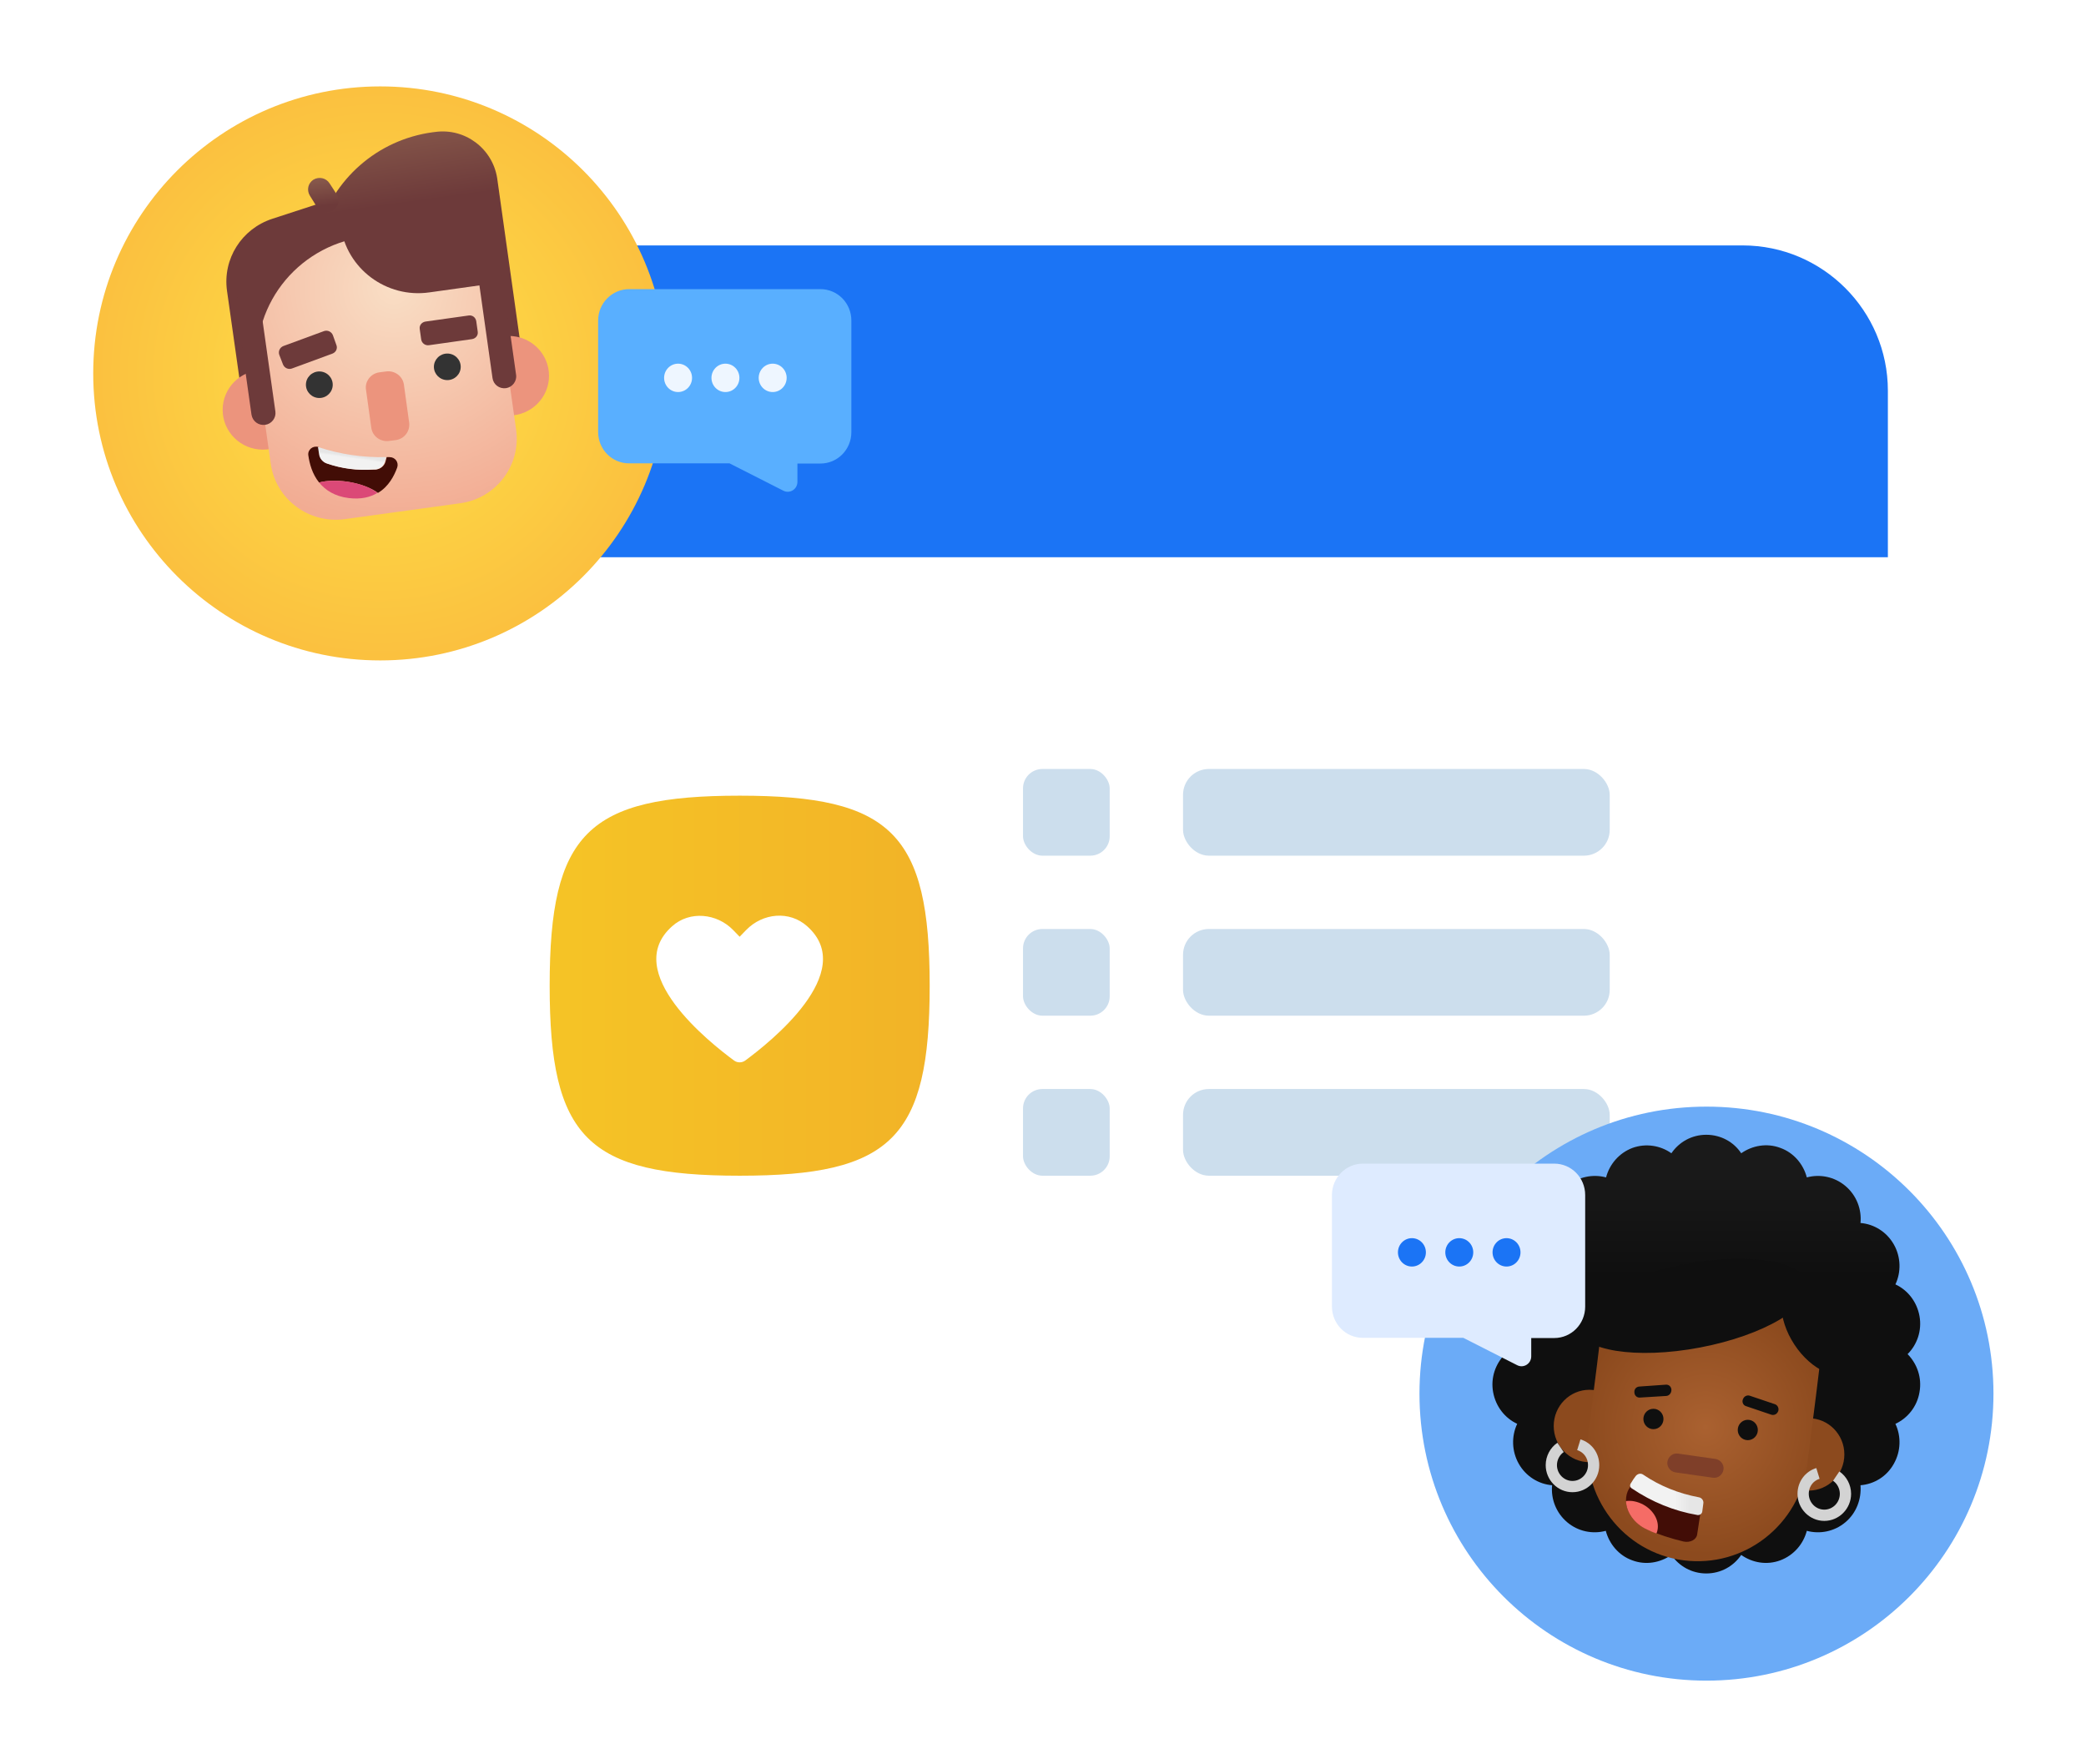 <svg width="136" height="115" viewBox="0 0 136 115" fill="none" xmlns="http://www.w3.org/2000/svg">
<g filter="url(#filter0_d_1102_3944)">
<path d="M113.613 92.893H28.85C23.632 92.893 19.381 88.642 19.381 83.423V25.932C19.381 20.714 23.632 16.463 28.85 16.463H113.613C118.832 16.463 123.083 20.714 123.083 25.932V83.381C123.083 88.642 118.832 92.893 113.613 92.893Z" fill="white"/>
</g>
<path d="M123.083 36.328H19.381V25.47C19.381 20.251 23.632 16 28.85 16H113.613C118.832 16 123.083 20.251 123.083 25.47V36.328Z" fill="#1B74F5"/>
<path d="M29.521 28.794C30.985 28.794 32.172 27.607 32.172 26.143C32.172 24.678 30.985 23.491 29.521 23.491C28.056 23.491 26.869 24.678 26.869 26.143C26.869 27.607 28.056 28.794 29.521 28.794Z" fill="#FF7166"/>
<path d="M37.101 28.794C38.565 28.794 39.752 27.607 39.752 26.143C39.752 24.678 38.565 23.491 37.101 23.491C35.636 23.491 34.449 24.678 34.449 26.143C34.449 27.607 35.636 28.794 37.101 28.794Z" fill="#FFE91F"/>
<path d="M44.716 28.794C46.18 28.794 47.367 27.607 47.367 26.143C47.367 24.678 46.18 23.491 44.716 23.491C43.252 23.491 42.065 24.678 42.065 26.143C42.065 27.607 43.252 28.794 44.716 28.794Z" fill="#89E513"/>
<path d="M60.612 64.261C60.612 74.195 58.128 76.649 48.224 76.649C38.289 76.649 35.836 74.165 35.836 64.261C35.836 54.326 38.32 51.873 48.224 51.873C58.128 51.873 60.612 54.356 60.612 64.261Z" fill="url(#paint0_linear_1102_3944)"/>
<path d="M48.584 69.142C48.373 69.297 48.072 69.297 47.861 69.142C46.293 67.989 40.446 63.376 43.822 60.385C44.967 59.356 46.745 59.543 47.8 60.634L48.222 61.07L48.644 60.634C49.73 59.512 51.478 59.356 52.623 60.385C55.999 63.376 50.151 67.989 48.584 69.142Z" fill="white"/>
<rect x="66.697" y="50.133" width="5.651" height="5.651" rx="1.263" fill="#CCDEED"/>
<rect x="66.697" y="60.565" width="5.651" height="5.651" rx="1.263" fill="#CCDEED"/>
<rect x="66.697" y="70.997" width="5.651" height="5.651" rx="1.263" fill="#CCDEED"/>
<rect x="77.129" y="50.133" width="27.819" height="5.651" rx="1.683" fill="#CCDEED"/>
<rect x="77.129" y="60.565" width="27.819" height="5.651" rx="1.683" fill="#CCDEED"/>
<rect x="77.129" y="70.997" width="27.819" height="5.651" rx="1.683" fill="#CCDEED"/>
<g filter="url(#filter1_d_1102_3944)">
<circle cx="24.789" cy="21.409" r="18.711" fill="url(#paint1_radial_1102_3944)"/>
</g>
<g clip-path="url(#clip0_1102_3944)">
<path d="M15.825 26.191L26.103 24.761L24.317 12.123L17.744 14.267C15.748 14.925 14.514 16.881 14.799 18.95L15.825 26.191Z" fill="url(#paint2_linear_1102_3944)"/>
<path d="M17.842 25.909L34.105 23.652L32.414 11.615C32.11 9.678 30.305 8.323 28.349 8.606L28.197 8.624C24.606 9.113 21.68 11.69 20.73 15.151L17.842 25.909Z" fill="url(#paint3_linear_1102_3944)"/>
<path d="M33.173 27.093C34.621 27.093 35.795 25.931 35.795 24.498C35.795 23.064 34.621 21.902 33.173 21.902C31.725 21.902 30.551 23.064 30.551 24.498C30.551 25.931 31.725 27.093 33.173 27.093Z" fill="#EC947D"/>
<path d="M17.138 29.314C18.586 29.314 19.759 28.151 19.759 26.718C19.759 25.285 18.586 24.123 17.138 24.123C15.69 24.123 14.516 25.285 14.516 26.718C14.516 28.151 15.69 29.314 17.138 29.314Z" fill="#EC947D"/>
<path d="M22.478 33.845L30.002 32.81C32.339 32.491 33.972 30.346 33.65 28.014L32.833 22.259C32.206 17.877 28.14 14.83 23.713 15.451C19.286 16.072 16.208 20.096 16.835 24.479L17.652 30.234C17.975 32.547 20.141 34.164 22.478 33.845Z" fill="url(#paint4_radial_1102_3944)"/>
<path d="M29.163 24.78C29.646 24.78 30.037 24.392 30.037 23.915C30.037 23.437 29.646 23.049 29.163 23.049C28.68 23.049 28.289 23.437 28.289 23.915C28.289 24.392 28.68 24.78 29.163 24.78Z" fill="#333333"/>
<path d="M20.819 25.947C21.302 25.947 21.693 25.559 21.693 25.081C21.693 24.604 21.302 24.216 20.819 24.216C20.337 24.216 19.945 24.604 19.945 25.081C19.945 25.559 20.337 25.947 20.819 25.947Z" fill="#333333"/>
<path d="M23.864 25.42L24.206 27.884C24.282 28.448 24.814 28.824 25.365 28.749L25.802 28.692C26.372 28.617 26.752 28.09 26.675 27.545L26.334 25.081C26.258 24.517 25.726 24.141 25.175 24.216L24.738 24.273C24.168 24.348 23.769 24.874 23.864 25.42Z" fill="#EC947D"/>
<path d="M27.973 22.505L30.766 22.11C31.013 22.073 31.184 21.866 31.146 21.622L31.051 20.944C31.013 20.7 30.804 20.531 30.557 20.568L27.745 20.963C27.498 21.001 27.327 21.208 27.365 21.452L27.46 22.129C27.498 22.374 27.726 22.543 27.973 22.505Z" fill="#6D3A3A"/>
<path d="M21.682 23.05L19.022 24.028C18.794 24.104 18.547 23.991 18.452 23.765L18.205 23.125C18.129 22.9 18.243 22.655 18.471 22.561L21.131 21.583C21.359 21.508 21.606 21.621 21.701 21.847L21.929 22.486C22.024 22.712 21.91 22.956 21.682 23.05Z" fill="#6D3A3A"/>
<path d="M32.431 18.442L27.985 19.063C25.192 19.458 22.589 17.52 22.209 14.737L31.728 13.42L32.431 18.442Z" fill="#6D3A3A"/>
<path d="M21.715 13.721C22.076 13.495 22.171 13.044 21.962 12.686L21.487 11.953C21.259 11.595 20.803 11.502 20.442 11.708C20.081 11.934 19.986 12.385 20.195 12.743L20.651 13.476C20.898 13.834 21.354 13.947 21.715 13.721Z" fill="url(#paint5_linear_1102_3944)"/>
<path d="M32.983 25.307C33.401 25.25 33.706 24.855 33.648 24.442L32.642 17.314C32.584 16.9 32.185 16.599 31.768 16.655C31.35 16.712 31.046 17.107 31.103 17.52L32.11 24.648C32.166 25.062 32.547 25.363 32.983 25.307Z" fill="#6D3A3A"/>
<path d="M17.29 27.696C17.708 27.64 18.012 27.245 17.955 26.831L16.948 19.703C16.891 19.289 16.492 18.988 16.074 19.044C15.637 19.101 15.333 19.477 15.39 19.91L16.397 27.038C16.473 27.47 16.853 27.752 17.29 27.696Z" fill="#6D3A3A"/>
<path d="M22.629 31.4C21.926 31.306 21.28 31.325 20.805 31.457C20.349 30.892 20.178 30.215 20.102 29.689C20.045 29.313 20.406 29.03 20.767 29.143L20.843 29.632C20.881 29.896 21.071 30.14 21.337 30.215C22.306 30.554 23.351 30.686 24.377 30.61H24.491C24.794 30.591 25.061 30.385 25.137 30.084L25.212 29.802C25.232 29.802 25.232 29.802 25.25 29.802H25.402C25.764 29.802 26.011 30.14 25.896 30.479C25.706 31.005 25.346 31.72 24.642 32.134C24.206 31.814 23.484 31.532 22.629 31.4Z" fill="#420D06"/>
<path d="M24.454 30.61H24.34C23.314 30.685 22.269 30.554 21.3 30.215C21.035 30.121 20.845 29.895 20.806 29.632L20.73 29.143C22.155 29.613 23.656 29.839 25.176 29.801L25.1 30.083C25.024 30.384 24.758 30.591 24.454 30.61Z" fill="url(#paint6_linear_1102_3944)"/>
<path d="M22.743 32.472C21.812 32.359 21.204 31.945 20.805 31.456C21.28 31.325 21.926 31.306 22.629 31.4C23.484 31.513 24.206 31.814 24.605 32.134C24.149 32.416 23.541 32.566 22.743 32.472Z" fill="#DB4977"/>
</g>
<g clip-path="url(#clip1_1102_3944)">
<path d="M41.014 18.85H53.488C54.607 18.85 55.506 19.763 55.506 20.899V28.171C55.506 29.306 54.607 30.22 53.488 30.22H51.989V31.414C51.989 31.894 51.494 32.21 51.067 31.988L47.562 30.208H41.014C39.895 30.208 38.996 29.295 38.996 28.159V20.899C38.996 19.763 39.907 18.85 41.014 18.85Z" fill="#59AFFF"/>
<path d="M50.376 25.559C49.873 25.559 49.465 25.145 49.465 24.634C49.465 24.124 49.873 23.709 50.376 23.709C50.879 23.709 51.287 24.124 51.287 24.634C51.287 25.145 50.879 25.559 50.376 25.559Z" fill="#EEF6FF"/>
<path d="M47.296 25.559C46.793 25.559 46.385 25.145 46.385 24.634C46.385 24.124 46.793 23.709 47.296 23.709C47.799 23.709 48.207 24.124 48.207 24.634C48.207 25.145 47.799 25.559 47.296 25.559Z" fill="#EEF6FF"/>
<path d="M44.208 25.559C43.705 25.559 43.297 25.145 43.297 24.634C43.297 24.124 43.705 23.709 44.208 23.709C44.711 23.709 45.119 24.124 45.119 24.634C45.119 25.145 44.711 25.559 44.208 25.559Z" fill="#EEF6FF"/>
</g>
<g filter="url(#filter2_d_1102_3944)">
<circle cx="111.256" cy="87.921" r="18.711" fill="#6BABF7"/>
</g>
<g clip-path="url(#clip2_1102_3944)">
<path d="M125.144 85.797C124.971 84.853 124.368 84.101 123.574 83.734C123.954 82.93 123.937 81.951 123.471 81.129C123.005 80.308 122.178 79.801 121.298 79.731C121.384 78.839 121.04 77.93 120.315 77.318C119.591 76.707 118.643 76.532 117.798 76.759C117.574 75.903 116.953 75.151 116.073 74.836C115.194 74.504 114.246 74.679 113.521 75.186C113.038 74.451 112.193 73.98 111.245 73.98C110.297 73.98 109.469 74.451 108.969 75.186C108.262 74.679 107.313 74.521 106.434 74.836C105.555 75.168 104.934 75.903 104.71 76.759C103.865 76.532 102.916 76.707 102.192 77.318C101.468 77.93 101.14 78.839 101.209 79.731C100.33 79.801 99.502 80.29 99.036 81.129C98.571 81.969 98.554 82.93 98.933 83.734C98.123 84.119 97.519 84.853 97.347 85.797C97.174 86.741 97.502 87.65 98.123 88.279C97.502 88.909 97.174 89.818 97.347 90.762C97.519 91.706 98.123 92.457 98.916 92.825C98.536 93.629 98.554 94.608 99.019 95.429C99.485 96.251 100.312 96.758 101.192 96.828C101.106 97.719 101.451 98.628 102.175 99.24C102.899 99.852 103.847 100.027 104.692 99.8C104.917 100.656 105.537 101.408 106.417 101.723C107.296 102.055 108.245 101.88 108.969 101.373C109.469 102.107 110.297 102.579 111.245 102.579C112.193 102.579 113.021 102.107 113.521 101.373C114.246 101.88 115.177 102.055 116.073 101.723C116.953 101.39 117.574 100.656 117.798 99.8C118.643 100.027 119.591 99.852 120.315 99.24C121.04 98.628 121.367 97.719 121.298 96.828C122.178 96.758 123.005 96.268 123.471 95.429C123.937 94.608 123.954 93.629 123.574 92.825C124.368 92.457 124.988 91.706 125.144 90.762C125.316 89.818 124.988 88.909 124.368 88.279C124.988 87.668 125.316 86.741 125.144 85.797Z" fill="url(#paint7_linear_1102_3944)"/>
<path d="M117.918 97.178C119.203 97.178 120.246 96.122 120.246 94.819C120.246 93.515 119.203 92.459 117.918 92.459C116.632 92.459 115.59 93.515 115.59 94.819C115.59 96.122 116.632 97.178 117.918 97.178Z" fill="#8C4A1E"/>
<path d="M103.625 95.325C104.91 95.325 105.953 94.268 105.953 92.965C105.953 91.662 104.91 90.605 103.625 90.605C102.339 90.605 101.297 91.662 101.297 92.965C101.297 94.268 102.339 95.325 103.625 95.325Z" fill="#8C4A1E"/>
<path d="M117.627 85.815C118.42 85.92 118.972 86.654 118.868 87.441L118.644 88.962L118.403 90.937L117.834 95.412C117.334 99.415 113.713 102.23 109.764 101.723C105.815 101.216 103.039 97.545 103.539 93.542L104.108 89.066L104.349 87.091L104.573 85.57C104.677 84.766 105.401 84.207 106.177 84.311L117.627 85.815Z" fill="url(#paint8_radial_1102_3944)"/>
<path d="M113.834 91.671L115.489 92.231C115.662 92.283 115.852 92.196 115.921 92.021L115.938 91.986C115.989 91.811 115.903 91.619 115.731 91.549L114.075 90.99C113.903 90.937 113.713 91.025 113.644 91.2L113.627 91.234C113.558 91.427 113.662 91.619 113.834 91.671Z" fill="#0F0F0F"/>
<path d="M108.643 91.007L106.918 91.112C106.729 91.129 106.573 90.989 106.556 90.797V90.762C106.539 90.57 106.677 90.412 106.867 90.395L108.608 90.272C108.798 90.255 108.953 90.395 108.97 90.587V90.622C108.97 90.814 108.832 90.989 108.643 91.007Z" fill="#0F0F0F"/>
<path d="M107.387 99.713C108.146 100.045 108.957 100.307 109.767 100.5C110.198 100.587 110.595 100.377 110.647 100.045C110.75 99.381 110.853 98.699 110.957 98.035C110.991 97.843 110.871 97.668 110.681 97.633C109.439 97.388 108.25 96.916 107.181 96.217C107.025 96.112 106.801 96.164 106.698 96.322C106.56 96.514 106.439 96.706 106.301 96.916C105.663 97.738 106.094 99.136 107.387 99.713Z" fill="#420D06"/>
<path d="M106.396 97.04C107.689 97.914 109.137 98.509 110.672 98.771C110.827 98.788 110.965 98.683 110.982 98.544C111 98.369 111.034 98.194 111.051 98.019C111.086 97.827 110.948 97.652 110.776 97.617C109.465 97.372 108.223 96.883 107.12 96.131C106.965 96.026 106.758 96.079 106.637 96.236C106.534 96.376 106.43 96.516 106.344 96.673C106.24 96.796 106.258 96.97 106.396 97.04Z" fill="url(#paint9_linear_1102_3944)"/>
<path d="M106.01 97.86C106.372 97.807 106.768 97.895 107.131 98.087C107.838 98.472 108.251 99.223 108.027 99.888C108.01 99.922 108.01 99.94 107.993 99.975C107.786 99.905 107.596 99.818 107.407 99.73C106.527 99.346 106.027 98.559 106.01 97.86Z" fill="#F56C66"/>
<path d="M109.227 95.989L111.676 96.338C112.004 96.391 112.314 96.146 112.366 95.814C112.418 95.482 112.176 95.167 111.849 95.115L109.4 94.765C109.072 94.713 108.762 94.957 108.71 95.289C108.658 95.621 108.9 95.936 109.227 95.989Z" fill="#7F3F29"/>
<path d="M101.744 94.363C101.382 94.608 101.141 95.045 101.141 95.517C101.141 96.286 101.761 96.915 102.52 96.915C103.279 96.915 103.9 96.286 103.9 95.517C103.9 94.887 103.503 94.363 102.934 94.188" stroke="#D3D3D3" stroke-width="0.734" stroke-miterlimit="10"/>
<path d="M119.714 96.233C120.076 96.478 120.318 96.915 120.318 97.387C120.318 98.156 119.697 98.786 118.938 98.786C118.179 98.786 117.559 98.156 117.559 97.387C117.559 96.758 117.955 96.233 118.524 96.059" stroke="#D3D3D3" stroke-width="0.734" stroke-miterlimit="10"/>
<path d="M110.836 87.849C114.992 87.059 118.136 85.203 117.859 83.704C117.582 82.205 113.988 81.629 109.832 82.419C105.676 83.209 102.531 85.064 102.808 86.564C103.086 88.063 106.68 88.638 110.836 87.849Z" fill="#0F0F0F"/>
<path d="M120.957 89.409C122.035 88.681 122.006 86.717 120.892 85.021C119.777 83.326 118 82.542 116.922 83.27C115.844 83.998 115.874 85.963 116.988 87.658C118.102 89.353 119.88 90.137 120.957 89.409Z" fill="#0F0F0F"/>
<path d="M113.95 93.89C114.312 93.89 114.605 93.593 114.605 93.226C114.605 92.859 114.312 92.561 113.95 92.561C113.588 92.561 113.295 92.859 113.295 93.226C113.295 93.593 113.588 93.89 113.95 93.89Z" fill="#0F0F0F"/>
<path d="M107.798 93.173C108.16 93.173 108.453 92.875 108.453 92.508C108.453 92.142 108.16 91.844 107.798 91.844C107.436 91.844 107.143 92.142 107.143 92.508C107.143 92.875 107.436 93.173 107.798 93.173Z" fill="#0F0F0F"/>
</g>
<g clip-path="url(#clip3_1102_3944)">
<path d="M88.855 75.861H101.33C102.448 75.861 103.348 76.775 103.348 77.91V85.182C103.348 86.318 102.448 87.231 101.33 87.231H99.831V88.425C99.831 88.905 99.335 89.221 98.909 88.999L95.404 87.219H88.855C87.737 87.219 86.838 86.306 86.838 85.17V77.91C86.838 76.775 87.749 75.861 88.855 75.861Z" fill="#DEEBFF"/>
<path d="M98.22 82.57C97.717 82.57 97.309 82.156 97.309 81.645C97.309 81.134 97.717 80.72 98.22 80.72C98.723 80.72 99.131 81.134 99.131 81.645C99.131 82.156 98.723 82.57 98.22 82.57Z" fill="#1B74F5"/>
<path d="M95.14 82.57C94.637 82.57 94.229 82.156 94.229 81.645C94.229 81.134 94.637 80.72 95.14 80.72C95.643 80.72 96.051 81.134 96.051 81.645C96.051 82.156 95.643 82.57 95.14 82.57Z" fill="#1B74F5"/>
<path d="M92.052 82.57C91.549 82.57 91.141 82.156 91.141 81.645C91.141 81.134 91.549 80.72 92.052 80.72C92.555 80.72 92.963 81.134 92.963 81.645C92.963 82.156 92.555 82.57 92.052 82.57Z" fill="#1B74F5"/>
</g>
<defs>
<filter id="filter0_d_1102_3944" x="10.29" y="9.056" width="121.883" height="94.611" filterUnits="userSpaceOnUse" color-interpolation-filters="sRGB">
<feFlood flood-opacity="0" result="BackgroundImageFix"/>
<feColorMatrix in="SourceAlpha" type="matrix" values="0 0 0 0 0 0 0 0 0 0 0 0 0 0 0 0 0 0 127 0" result="hardAlpha"/>
<feOffset dy="1.683"/>
<feGaussianBlur stdDeviation="4.545"/>
<feComposite in2="hardAlpha" operator="out"/>
<feColorMatrix type="matrix" values="0 0 0 0 0.785 0 0 0 0 0.854 0 0 0 0 1 0 0 0 0.74 0"/>
<feBlend mode="normal" in2="BackgroundImageFix" result="effect1_dropShadow_1102_3944"/>
<feBlend mode="normal" in="SourceGraphic" in2="effect1_dropShadow_1102_3944" result="shape"/>
</filter>
<filter id="filter1_d_1102_3944" x="0.942" y="0.496" width="47.695" height="47.695" filterUnits="userSpaceOnUse" color-interpolation-filters="sRGB">
<feFlood flood-opacity="0" result="BackgroundImageFix"/>
<feColorMatrix in="SourceAlpha" type="matrix" values="0 0 0 0 0 0 0 0 0 0 0 0 0 0 0 0 0 0 127 0" result="hardAlpha"/>
<feOffset dy="2.935"/>
<feGaussianBlur stdDeviation="2.568"/>
<feColorMatrix type="matrix" values="0 0 0 0 0 0 0 0 0 0.302 0 0 0 0 0.71 0 0 0 0.25 0"/>
<feBlend mode="normal" in2="BackgroundImageFix" result="effect1_dropShadow_1102_3944"/>
<feBlend mode="normal" in="SourceGraphic" in2="effect1_dropShadow_1102_3944" result="shape"/>
</filter>
<filter id="filter2_d_1102_3944" x="87.409" y="67.009" width="47.695" height="47.695" filterUnits="userSpaceOnUse" color-interpolation-filters="sRGB">
<feFlood flood-opacity="0" result="BackgroundImageFix"/>
<feColorMatrix in="SourceAlpha" type="matrix" values="0 0 0 0 0 0 0 0 0 0 0 0 0 0 0 0 0 0 127 0" result="hardAlpha"/>
<feOffset dy="2.935"/>
<feGaussianBlur stdDeviation="2.568"/>
<feColorMatrix type="matrix" values="0 0 0 0 0 0 0 0 0 0.302 0 0 0 0 0.71 0 0 0 0.25 0"/>
<feBlend mode="normal" in2="BackgroundImageFix" result="effect1_dropShadow_1102_3944"/>
<feBlend mode="normal" in="SourceGraphic" in2="effect1_dropShadow_1102_3944" result="shape"/>
</filter>
<linearGradient id="paint0_linear_1102_3944" x1="35.796" y1="64.272" x2="60.6" y2="64.272" gradientUnits="userSpaceOnUse">
<stop stop-color="#F5C426"/>
<stop offset="1" stop-color="#F2B327"/>
</linearGradient>
<radialGradient id="paint1_radial_1102_3944" cx="0" cy="0" r="1" gradientUnits="userSpaceOnUse" gradientTransform="translate(24.789 21.409) rotate(90) scale(33.937)">
<stop stop-color="#FFE247"/>
<stop offset="1" stop-color="#F7A539"/>
</radialGradient>
<linearGradient id="paint2_linear_1102_3944" x1="20.398" y1="21.64" x2="18.387" y2="7.096" gradientUnits="userSpaceOnUse">
<stop offset="0.548" stop-color="#6D3A3A"/>
<stop offset="1" stop-color="#D1AF7C"/>
</linearGradient>
<linearGradient id="paint3_linear_1102_3944" x1="27.766" y1="37.723" x2="21.659" y2="-6.423" gradientUnits="userSpaceOnUse">
<stop offset="0.548" stop-color="#6D3A3A"/>
<stop offset="1" stop-color="#D1AF7C"/>
</linearGradient>
<radialGradient id="paint4_radial_1102_3944" cx="0" cy="0" r="1" gradientUnits="userSpaceOnUse" gradientTransform="translate(25.665 18.742) scale(15.61 15.453)">
<stop stop-color="#F9DEC5"/>
<stop offset="1" stop-color="#F2AC93"/>
</radialGradient>
<linearGradient id="paint5_linear_1102_3944" x1="22.285" y1="21.379" x2="20.274" y2="6.835" gradientUnits="userSpaceOnUse">
<stop offset="0.548" stop-color="#6D3A3A"/>
<stop offset="1" stop-color="#D1AF7C"/>
</linearGradient>
<linearGradient id="paint6_linear_1102_3944" x1="22.827" y1="30.356" x2="22.936" y2="29.573" gradientUnits="userSpaceOnUse">
<stop offset="0.61" stop-color="#F2F2F2"/>
<stop offset="0.815" stop-color="#E6E6E6"/>
</linearGradient>
<linearGradient id="paint7_linear_1102_3944" x1="111.253" y1="75.91" x2="111.253" y2="83.243" gradientUnits="userSpaceOnUse">
<stop stop-color="#1A1A1A"/>
<stop offset="1" stop-color="#0F0F0F"/>
</linearGradient>
<radialGradient id="paint8_radial_1102_3944" cx="0" cy="0" r="1" gradientUnits="userSpaceOnUse" gradientTransform="translate(111.19 93.049) scale(8.173 8.286)">
<stop stop-color="#AA6130"/>
<stop offset="1" stop-color="#8C4A1E"/>
</radialGradient>
<linearGradient id="paint9_linear_1102_3944" x1="106.272" y1="97.431" x2="111.05" y2="97.431" gradientUnits="userSpaceOnUse">
<stop offset="0.61" stop-color="#F2F2F2"/>
<stop offset="0.815" stop-color="#E6E6E6"/>
</linearGradient>
<clipPath id="clip0_1102_3944">
<rect width="21.279" height="25.315" fill="white" transform="translate(14.518 8.568)"/>
</clipPath>
<clipPath id="clip1_1102_3944">
<rect width="16.51" height="13.208" fill="white" transform="matrix(-1 0 0 1 55.506 18.851)"/>
</clipPath>
<clipPath id="clip2_1102_3944">
<rect width="27.883" height="28.617" fill="white" transform="translate(97.314 73.98)"/>
</clipPath>
<clipPath id="clip3_1102_3944">
<rect width="16.51" height="13.208" fill="white" transform="matrix(-1 0 0 1 103.354 75.861)"/>
</clipPath>
</defs>
</svg>
